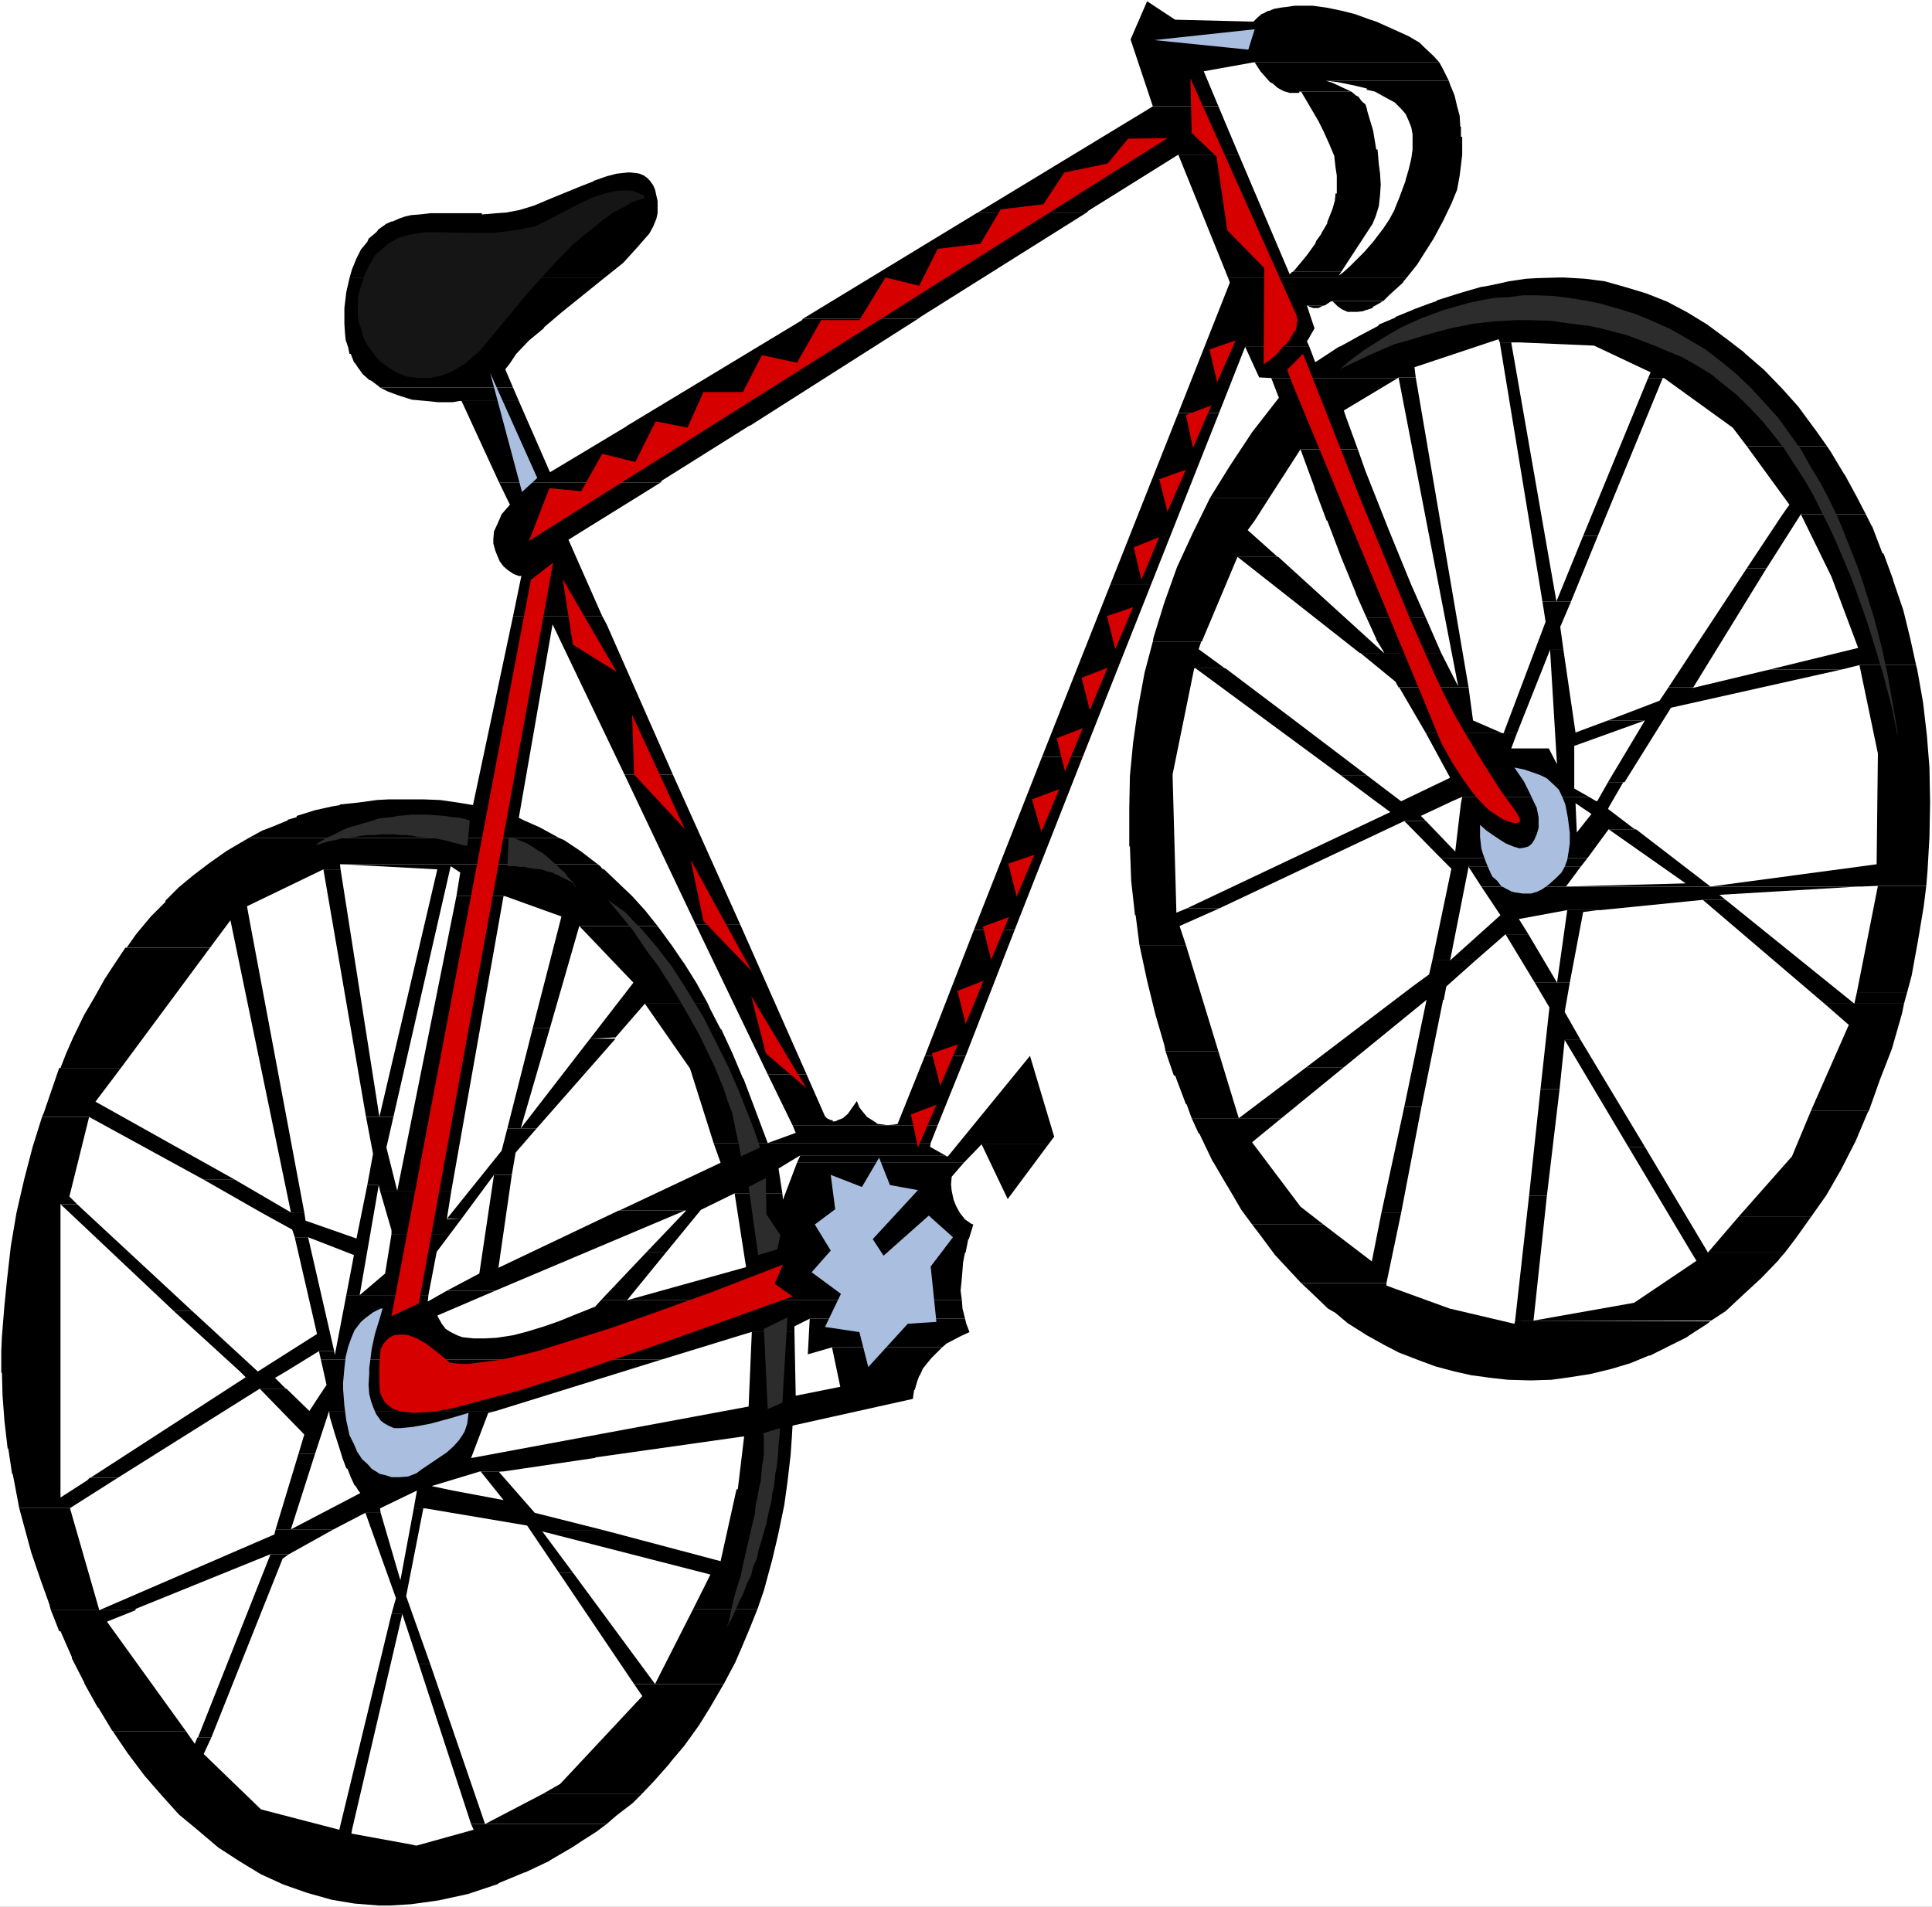 <?xml version="1.0" encoding="UTF-8" standalone="no"?>
<svg
   version="1.0"
   width="129.766mm"
   height="128.089mm"
   id="svg137"
   sodipodi:docname="Bicycle 31.wmf"
   xmlns:inkscape="http://www.inkscape.org/namespaces/inkscape"
   xmlns:sodipodi="http://sodipodi.sourceforge.net/DTD/sodipodi-0.dtd"
   xmlns="http://www.w3.org/2000/svg"
   xmlns:svg="http://www.w3.org/2000/svg">
  <rect width="100%" height="100%" fill="#808080" stroke="none"/>
  <sodipodi:namedview
     id="namedview137"
     pagecolor="#ffffff"
     bordercolor="#000000"
     borderopacity="0.25"
     inkscape:showpageshadow="2"
     inkscape:pageopacity="0.0"
     inkscape:pagecheckerboard="0"
     inkscape:deskcolor="#d1d1d1"
     inkscape:document-units="mm" />
  <defs
     id="defs1">
    <pattern
       id="WMFhbasepattern"
       patternUnits="userSpaceOnUse"
       width="6"
       height="6"
       x="0"
       y="0" />
  </defs>
  <path
     style="fill:#ffffff;fill-opacity:1;fill-rule:evenodd;stroke:none"
     d="M 0,484.116 H 490.455 V 0 H 0 Z"
     id="path1" />
  <path
     style="fill:#000000;fill-opacity:1;fill-rule:evenodd;stroke:none"
     d="m 291.203,0.323 -4.202,9.695 5.656,16.967 h 16.645 l -3.717,-8.887 12.605,-2.262 h 47.187 l -1.454,-1.616 -2.424,-2.262 -1.131,-1.131 -2.747,-1.616 -3.555,-1.616 -4.686,-2.101 -1.939,-0.646 -3.555,-1.293 -3.232,-0.808 -3.878,-0.808 -3.555,-0.485 h -1.454 -3.07 l -2.262,0.323 -1.293,0.162 -1.778,0.323 -1.131,0.485 h -0.323 l -1.131,0.646 -0.485,0.162 -0.97,0.808 -1.131,1.131 -19.877,-0.485 z"
     id="path2" />
  <path
     style="fill:#000000;fill-opacity:1;fill-rule:evenodd;stroke:none"
     d="m 292.657,26.985 -0.485,0.323 -43.955,26.662 h 27.634 l 0.485,-0.485 22.786,-14.22 h 15.352 l -5.171,-12.281 z"
     id="path3" />
  <path
     style="fill:#000000;fill-opacity:1;fill-rule:evenodd;stroke:none"
     d="m 336.774,20.522 2.747,0.323 4.04,0.808 3.394,0.808 v 0.323 l 2.101,0.485 2.909,1.616 2.101,1.131 1.616,1.616 1.131,1.293 0.808,1.777 0.646,1.616 0.323,1.777 v 1.454 2.424 l -0.323,2.262 -0.646,2.747 -0.808,2.747 v 0.162 l -1.616,4.363 -1.131,2.747 v 0.162 l -1.131,2.101 -0.162,0.323 -1.616,2.424 -2.586,3.393 -2.262,2.585 -0.162,0.162 h 15.514 l 2.262,-3.555 2.424,-4.524 2.101,-4.363 1.454,-3.555 0.646,-3.555 0.323,-2.585 0.323,-2.747 v -4.524 h -0.323 v -2.585 h -0.162 l -0.162,-2.747 -0.646,-2.424 -0.646,-2.747 -1.131,-2.747 -0.323,-0.97 z"
     id="path4" />
  <path
     style="fill:#000000;fill-opacity:1;fill-rule:evenodd;stroke:none"
     d="m 330.31,23.269 4.363,7.433 1.293,2.585 1.454,3.232 1.293,3.07 0.323,2.909 0.323,2.101 v 2.747 1.777 h -0.323 l -0.162,1.777 -0.646,2.262 -1.293,3.232 v 0.323 l -1.454,2.424 v 0.162 l -1.293,1.777 -0.323,0.808 -2.101,2.909 -3.07,3.717 -0.485,0.485 h 12.282 l 7.918,-12.119 0.808,-1.939 0.808,-2.585 0.323,-2.909 0.162,-2.585 -0.162,-2.747 -0.323,-2.424 -0.323,-3.717 h -0.323 l -0.808,-4.848 -1.454,-4.848 -0.162,-0.808 -0.323,-0.97 -0.97,-0.808 -0.808,-1.131 -0.646,-0.323 -1.131,-0.97 z"
     id="path5" />
  <path
     style="fill:#000000;fill-opacity:1;fill-rule:evenodd;stroke:none"
     d="m 328.048,68.998 -0.646,0.646 -12.928,-30.378 h -15.352 l 12.605,31.186 h 45.41 l 0.646,-0.808 1.939,-2.424 1.939,-3.07 h -15.514 l -3.07,3.07 -0.323,0.323 -1.778,1.616 -1.131,0.808 0.646,-0.97 z"
     id="path6" />
  <path
     style="fill:#000000;fill-opacity:1;fill-rule:evenodd;stroke:none"
     d="m 159.337,43.79 -1.454,0.162 -1.454,0.162 -2.424,0.646 -3.232,1.131 -0.162,0.162 -3.717,1.454 -7.11,2.909 -4.202,1.777 -3.717,1.131 -3.394,0.646 -2.424,0.162 -3.717,0.323 v -0.323 h -7.757 -5.333 l -2.747,0.323 -2.101,0.162 -1.454,0.323 -1.454,0.485 -1.454,0.646 -0.323,0.162 h -0.323 l -1.454,0.646 -0.162,0.162 -1.616,1.131 -0.646,0.808 -1.939,1.616 -0.323,0.808 -1.616,1.939 -1.131,2.262 -1.131,2.747 -0.646,2.262 h 64.64 l 4.848,-3.878 3.232,-3.555 2.262,-2.585 1.131,-1.293 0.97,-1.777 0.808,-1.939 0.323,-1.454 v -1.616 -1.454 l -0.323,-1.454 -0.323,-1.454 -0.485,-1.131 -0.808,-1.131 -0.808,-0.808 -0.485,-0.323 -0.162,-0.162 -1.131,-0.485 -0.808,-0.162 -1.616,-0.162 z"
     id="path7" />
  <path
     style="fill:#000000;fill-opacity:1;fill-rule:evenodd;stroke:none"
     d="m 248.217,53.97 -0.323,0.162 -44.117,26.823 h 29.25 l 0.646,-0.485 42.178,-26.5 z"
     id="path8" />
  <path
     style="fill:#000000;fill-opacity:1;fill-rule:evenodd;stroke:none"
     d="m 395.92,70.452 -5.656,0.162 -2.909,0.162 -4.363,0.646 -2.101,0.485 -3.07,0.646 -1.939,0.323 -5.01,1.454 -6.141,1.939 v 0.162 l -1.939,0.646 -3.878,1.454 -0.323,0.162 -4.363,1.777 v 0.162 l -4.202,1.777 -0.162,0.323 -5.171,2.747 -4.363,2.424 -0.485,0.162 -5.171,3.393 -0.808,0.485 -1.454,-3.878 h -16.322 l 3.555,7.756 3.07,0.162 h 32.158 l 0.162,-0.162 h 4.363 l -0.323,-2.585 21.331,-7.11 h 58.014 l -5.01,-3.717 -5.01,-3.07 -5.171,-2.747 -5.333,-2.101 -5.333,-1.616 -5.171,-1.454 -5.01,-0.646 -5.494,-0.323 z"
     id="path9" />
  <path
     style="fill:#000000;fill-opacity:1;fill-rule:evenodd;stroke:none"
     d="m 88.718,70.614 -0.808,3.555 -0.485,4.04 v 1.777 2.262 l 0.162,2.424 0.162,1.616 0.646,1.939 0.323,1.616 h 0.323 l 0.808,2.101 0.323,0.323 0.646,0.97 1.293,1.777 1.616,1.454 0.485,0.162 1.939,1.454 0.323,0.323 h 33.774 l -1.939,-4.524 v -0.162 l 1.131,-1.454 1.616,-2.424 3.232,-3.393 3.717,-3.07 0.162,-0.323 4.363,-3.717 10.827,-8.726 z"
     id="path10" />
  <path
     style="fill:#000000;fill-opacity:1;fill-rule:evenodd;stroke:none"
     d="m 331.764,77.562 h 4.525 l 1.454,-0.97 0.485,-0.162 h 12.928 l 1.454,-1.454 3.555,-3.232 0.162,-0.323 0.808,-0.97 h -45.41 l 0.485,1.293 -13.09,33.125 h 10.342 l 6.626,-16.805 h 16.322 l -0.646,-1.454 0.162,-0.162 1.778,-3.07 -1.939,-5.817 h 4.525 z"
     id="path11" />
  <path
     style="fill:#000000;fill-opacity:1;fill-rule:evenodd;stroke:none"
     d="m 203.777,80.955 -0.162,0.323 -44.44,26.823 h 31.189 l 42.662,-27.147 z"
     id="path12" />
  <path
     style="fill:#000000;fill-opacity:1;fill-rule:evenodd;stroke:none"
     d="m 380.406,86.126 0.323,0.808 h 5.01 l 18.746,0.808 h 0.162 l 14.382,6.787 -0.646,1.454 h 4.04 l 17.453,12.604 3.555,4.686 h 20.362 l -2.747,-3.878 -4.525,-6.14 -4.04,-4.524 -4.686,-4.848 -4.686,-4.04 -0.485,-0.485 -4.202,-3.232 z"
     id="path13" />
  <path
     style="fill:#000000;fill-opacity:1;fill-rule:evenodd;stroke:none"
     d="m 159.176,108.102 -0.162,0.162 -19.392,11.634 -7.918,-18.098 h -14.544 l 9.534,20.683 h 41.046 l 0.323,-0.485 22.139,-13.897 z"
     id="path14" />
  <path
     style="fill:#000000;fill-opacity:1;fill-rule:evenodd;stroke:none"
     d="m 322.715,95.983 1.939,5.009 -6.787,8.726 -5.656,8.564 -5.01,8.079 h 15.029 l 7.918,-12.281 h 14.544 l -3.07,-8.403 -0.485,-1.454 13.736,-8.241 z"
     id="path15" />
  <path
     style="fill:#000000;fill-opacity:1;fill-rule:evenodd;stroke:none"
     d="m 418.382,95.983 -16.483,40.074 h 3.717 l 16.483,-40.074 z"
     id="path16" />
  <path
     style="fill:#000000;fill-opacity:1;fill-rule:evenodd;stroke:none"
     d="m 443.43,113.273 10.827,14.866 -1.939,2.747 -8.888,13.412 h 5.01 l 8.726,-13.735 h 16.483 l -2.262,-4.363 -3.07,-5.656 -0.162,-0.162 -3.394,-5.656 -0.97,-1.454 z"
     id="path17" />
  <path
     style="fill:#000000;fill-opacity:1;fill-rule:evenodd;stroke:none"
     d="m 299.121,104.87 -17.291,43.629 h 10.342 l 17.291,-43.629 z"
     id="path18" />
  <path
     style="fill:#000000;fill-opacity:1;fill-rule:evenodd;stroke:none"
     d="m 380.729,86.934 10.827,65.766 h 7.272 l 6.787,-16.643 h -3.717 l -6.787,16.643 -11.474,-65.766 z"
     id="path19" />
  <path
     style="fill:#000000;fill-opacity:1;fill-rule:evenodd;stroke:none"
     d="m 126.694,122.483 2.747,5.656 -2.101,2.424 -0.97,2.262 -0.97,2.101 -0.162,1.939 v 1.131 l 0.485,1.777 0.646,1.616 0.485,1.131 0.97,1.293 1.131,0.97 1.454,0.97 1.293,0.485 h 0.646 l -2.101,10.18 h 22.624 l -8.565,-19.39 23.432,-14.543 z"
     id="path20" />
  <path
     style="fill:#000000;fill-opacity:1;fill-rule:evenodd;stroke:none"
     d="m 330.148,114.081 3.555,9.695 v 0.162 l 3.07,8.241 h 0.162 l 3.555,9.372 3.717,9.049 v 0.162 l 2.747,6.14 h 15.029 l -3.717,-8.403 -5.818,-14.22 -5.818,-14.704 -1.939,-5.494 z"
     id="path21" />
  <path
     style="fill:#000000;fill-opacity:1;fill-rule:evenodd;stroke:none"
     d="m 307.201,126.361 -4.363,8.887 -4.04,8.726 -3.232,9.049 -2.747,8.887 -0.162,0.97 h 12.443 l 9.05,-21.491 h 10.181 l -7.595,-6.787 1.778,-2.424 3.717,-5.817 z"
     id="path22" />
  <path
     style="fill:#000000;fill-opacity:1;fill-rule:evenodd;stroke:none"
     d="m 346.955,156.901 2.424,5.332 v 0.162 l 1.778,2.909 0.162,0.323 v 0.162 l -26.826,-24.4 h -10.342 l 31.027,24.4 h 20.685 l -3.878,-8.887 z"
     id="path23" />
  <path
     style="fill:#000000;fill-opacity:1;fill-rule:evenodd;stroke:none"
     d="m 457.166,130.563 7.757,15.836 6.787,18.098 -22.462,5.494 h 18.261 l 4.525,-1.131 h 14.382 l -1.454,-6.625 -1.778,-7.271 -2.586,-7.595 v -0.162 l -2.424,-6.625 -0.323,-0.162 -2.586,-6.787 -0.162,-0.162 -1.454,-2.909 z"
     id="path24" />
  <path
     style="fill:#000000;fill-opacity:1;fill-rule:evenodd;stroke:none"
     d="m 443.43,144.297 -19.877,30.217 h 6.302 l 18.584,-30.217 z"
     id="path25" />
  <path
     style="fill:#000000;fill-opacity:1;fill-rule:evenodd;stroke:none"
     d="m 355.035,95.821 15.19,78.693 v -0.162 l -4.363,-8.564 h -20.523 l 8.888,7.271 0.808,1.454 h 17.776 L 359.398,95.821 Z"
     id="path26" />
  <path
     style="fill:#000000;fill-opacity:1;fill-rule:evenodd;stroke:none"
     d="m 355.196,174.514 6.787,11.634 h 23.109 l 8.403,-21.168 h 3.394 l -0.808,-5.817 2.747,-6.463 h -7.272 l 0.808,5.171 -10.666,28.278 h -0.162 -0.162 l -7.434,-3.232 -1.131,-8.403 z"
     id="path27" />
  <path
     style="fill:#000000;fill-opacity:1;fill-rule:evenodd;stroke:none"
     d="m 281.83,148.499 -17.291,43.629 h 10.342 l 17.291,-43.629 z"
     id="path28" />
  <path
     style="fill:#000000;fill-opacity:1;fill-rule:evenodd;stroke:none"
     d="m 140.269,158.517 18.261,38.135 h 12.282 l -16.806,-38.135 z"
     id="path29" />
  <path
     style="fill:#000000;fill-opacity:1;fill-rule:evenodd;stroke:none"
     d="m 303.484,169.667 36.845,27.147 h 6.626 L 328.209,182.594 311.08,169.667 Z"
     id="path30" />
  <path
     style="fill:#000000;fill-opacity:1;fill-rule:evenodd;stroke:none"
     d="m 449.247,169.99 -19.554,4.686 0.162,-0.162 h -6.302 l -2.262,3.393 -13.09,5.009 h 9.373 l -9.373,15.674 h 4.202 l 11.797,-18.906 43.309,-9.695 z"
     id="path31" />
  <path
     style="fill:#000000;fill-opacity:1;fill-rule:evenodd;stroke:none"
     d="m 408.201,182.917 -8.242,3.07 -3.07,-21.006 h -3.394 l 1.778,29.409 v -0.323 l -2.101,-4.04 h -9.534 l 1.454,-3.878 h -23.109 l 6.141,11.311 -12.443,5.979 -8.726,-6.625 h -6.626 l 8.888,6.625 h 19.392 l 2.586,-1.131 h 32.158 l -3.717,-2.101 v -10.826 l 17.938,-6.463 z"
     id="path32" />
  <path
     style="fill:#000000;fill-opacity:1;fill-rule:evenodd;stroke:none"
     d="m 100.838,202.954 h -2.101 l -3.07,0.162 -4.686,0.646 -4.686,0.485 v 0.162 l -1.939,0.323 -4.363,0.97 -4.686,1.454 v 0.323 l -2.262,0.646 v 0.162 l -2.747,1.131 -0.323,0.162 -3.394,1.293 -3.555,1.939 h 79.022 l -5.01,-2.747 -4.04,-1.777 -1.293,-0.646 8.565,-49.123 h 13.736 l -1.131,-2.101 h -22.624 l -10.181,47.991 -3.878,-0.646 -4.525,-0.646 -4.363,-0.162 h -1.293 z"
     id="path33" />
  <path
     style="fill:#000000;fill-opacity:1;fill-rule:evenodd;stroke:none"
     d="m 371.195,202.307 -0.323,1.616 h 29.088 l 4.04,2.747 -3.717,4.686 -0.323,-7.433 h -29.088 l -1.454,12.281 -7.434,-7.756 h -5.494 l 9.211,9.372 h 37.33 l 5.333,-7.271 h 6.626 l -6.787,-5.171 0.323,-0.646 3.555,-6.14 h -3.878 l -2.747,4.848 -0.485,-0.162 -1.616,-0.97 z"
     id="path34" />
  <path
     style="fill:#000000;fill-opacity:1;fill-rule:evenodd;stroke:none"
     d="m 372.811,220.082 3.232,5.009 h 96.475 l 3.717,-0.162 h 12.766 l 0.323,-3.878 0.485,-8.564 0.162,-8.726 -0.162,-8.887 -0.646,-8.079 -0.97,-8.403 -1.454,-8.241 -0.323,-1.293 h -14.382 l 4.686,22.461 -0.323,28.116 -42.178,5.656 -18.907,-14.543 h -6.949 l 19.554,13.735 -30.381,0.808 3.717,-5.009 z"
     id="path35" />
  <path
     style="fill:#000000;fill-opacity:1;fill-rule:evenodd;stroke:none"
     d="m 349.217,203.438 3.717,2.747 -51.55,24.4 h 8.242 l 46.864,-22.137 h 5.494 l -1.293,-1.293 7.918,-3.717 z"
     id="path36" />
  <path
     style="fill:#000000;fill-opacity:1;fill-rule:evenodd;stroke:none"
     d="m 158.529,196.652 18.099,38.135 h 11.312 l -17.13,-38.135 z"
     id="path37" />
  <path
     style="fill:#000000;fill-opacity:1;fill-rule:evenodd;stroke:none"
     d="m 264.539,192.127 -17.291,43.952 h 10.342 l 17.291,-43.952 z"
     id="path38" />
  <path
     style="fill:#000000;fill-opacity:1;fill-rule:evenodd;stroke:none"
     d="m 292.657,162.88 -2.101,7.918 -1.616,8.726 -1.293,9.049 -0.808,8.403 -0.162,8.079 v 9.857 h 0.162 l 0.323,8.726 0.97,8.726 h 0.162 l 0.97,7.595 h 11.797 l -1.616,-4.848 10.181,-4.524 h -8.242 l -2.747,1.131 -0.97,-35.064 5.494,-26.985 h 7.757 l -6.626,-4.848 0.646,-1.939 z"
     id="path39" />
  <path
     style="fill:#000000;fill-opacity:1;fill-rule:evenodd;stroke:none"
     d="m 63.024,212.811 -5.494,3.232 -4.363,3.07 -4.04,3.07 -3.717,3.07 -3.394,3.393 v 0.323 l -3.394,3.393 -0.323,0.323 -3.232,3.878 -0.646,0.808 -2.262,3.232 h -0.323 21.493 l 5.171,-6.948 h 4.848 l -0.646,-3.555 19.392,-9.372 h 4.363 l -0.162,-1.293 h 65.448 l -4.202,-3.232 -4.363,-2.909 -1.131,-0.485 z"
     id="path40" />
  <path
     style="fill:#000000;fill-opacity:1;fill-rule:evenodd;stroke:none"
     d="m 365.7,217.82 2.747,2.747 -4.848,23.269 h 10.989 l 7.595,-6.625 h 5.818 l -2.424,-3.878 12.282,-2.262 h 8.403 l 25.856,-2.585 h 5.979 l -1.616,-1.293 35.229,-2.101 h -95.667 l 4.848,7.271 -12.766,11.473 4.686,-23.753 h 28.442 l 1.778,-2.262 z"
     id="path41" />
  <path
     style="fill:#000000;fill-opacity:1;fill-rule:evenodd;stroke:none"
     d="m 397.859,231.07 -2.586,18.421 -7.272,-12.281 h -5.818 l 7.434,12.281 h 8.888 l 3.394,-17.936 3.717,-0.485 z"
     id="path42" />
  <path
     style="fill:#000000;fill-opacity:1;fill-rule:evenodd;stroke:none"
     d="m 476.719,224.93 -5.333,26.985 h 12.766 l 1.131,-4.201 1.616,-8.887 1.454,-8.726 0.646,-5.171 z"
     id="path43" />
  <path
     style="fill:#000000;fill-opacity:1;fill-rule:evenodd;stroke:none"
     d="m 432.28,228.484 30.866,26.339 h 20.2 l 0.808,-2.909 h -12.766 l -0.646,2.909 -32.643,-26.339 z"
     id="path44" />
  <path
     style="fill:#000000;fill-opacity:1;fill-rule:evenodd;stroke:none"
     d="m 114.413,219.92 2.424,1.616 -0.97,5.979 h 12.282 l 14.382,5.171 -7.272,28.278 h 4.363 l 7.434,-25.854 h 19.877 l -3.232,-4.04 -3.232,-3.555 -3.555,-3.393 -3.555,-3.393 -0.485,-0.162 -0.485,-0.646 z"
     id="path45" />
  <path
     style="fill:#000000;fill-opacity:1;fill-rule:evenodd;stroke:none"
     d="m 147.056,235.11 13.736,14.381 -10.989,14.22 6.464,-0.323 7.434,-8.564 H 179.699 l -2.586,-4.686 -0.162,-0.323 -3.232,-5.171 -0.485,-0.646 -2.747,-4.04 -3.555,-4.848 z"
     id="path46" />
  <path
     style="fill:#000000;fill-opacity:1;fill-rule:evenodd;stroke:none"
     d="m 289.264,239.957 1.939,9.049 2.101,8.564 2.262,7.756 0.323,1.616 h 13.413 l -8.242,-26.985 z"
     id="path47" />
  <path
     style="fill:#000000;fill-opacity:1;fill-rule:evenodd;stroke:none"
     d="m 247.248,236.079 -12.443,31.994 h 10.342 l 12.443,-31.994 z"
     id="path48" />
  <path
     style="fill:#000000;fill-opacity:1;fill-rule:evenodd;stroke:none"
     d="m 363.6,243.835 -0.808,3.555 -4.202,3.07 -26.987,20.522 h 9.534 l 21.008,-17.128 h 4.363 l 0.646,-3.393 7.434,-6.625 z"
     id="path49" />
  <path
     style="fill:#000000;fill-opacity:1;fill-rule:evenodd;stroke:none"
     d="m 31.835,240.604 -3.232,4.848 -2.101,3.232 -2.424,4.363 -2.747,4.686 -2.747,5.656 -1.778,4.04 -1.454,3.717 H 30.704 L 53.328,240.604 Z"
     id="path50" />
  <path
     style="fill:#000000;fill-opacity:1;fill-rule:evenodd;stroke:none"
     d="m 176.629,234.786 18.261,37.973 h 9.858 l -16.806,-37.973 z"
     id="path51" />
  <path
     style="fill:#000000;fill-opacity:1;fill-rule:evenodd;stroke:none"
     d="m 389.617,249.491 3.717,6.302 -2.262,20.683 h 4.848 l 1.293,-12.442 h 4.04 l -4.04,-7.11 1.293,-7.433 z"
     id="path52" />
  <path
     style="fill:#000000;fill-opacity:1;fill-rule:evenodd;stroke:none"
     d="m 362.145,253.854 -5.656,27.147 h 4.363 l 5.494,-27.147 z"
     id="path53" />
  <path
     style="fill:#000000;fill-opacity:1;fill-rule:evenodd;stroke:none"
     d="m 463.145,254.823 6.302,5.494 h -0.162 l -9.534,21.653 h 14.706 l 2.747,-7.756 3.07,-7.918 2.586,-9.049 0.485,-2.424 z"
     id="path54" />
  <path
     style="fill:#000000;fill-opacity:1;fill-rule:evenodd;stroke:none"
     d="m 82.093,220.728 10.827,62.857 h 6.949 l 14.544,-63.665 h 37.976 l -0.646,-0.485 H 86.941 l 24.078,1.293 -14.706,62.857 -9.858,-62.857 z"
     id="path55" />
  <path
     style="fill:#000000;fill-opacity:1;fill-rule:evenodd;stroke:none"
     d="m 295.889,266.942 2.101,6.14 h 0.323 l 2.747,7.271 h 0.162 l 1.293,3.555 h 22.786 l 15.837,-12.927 h -9.534 l -17.13,12.927 -5.171,-16.967 z"
     id="path56" />
  <path
     style="fill:#000000;fill-opacity:1;fill-rule:evenodd;stroke:none"
     d="m 194.889,272.759 6.302,12.927 h 36.845 l 7.11,-17.613 h -10.342 l -6.949,17.29 -0.97,0.162 -1.778,0.162 -0.808,-0.162 -1.454,-0.162 -1.454,-0.97 -1.293,-0.808 -1.454,-1.777 -0.485,-0.646 -0.646,-1.616 -1.131,1.616 -1.131,1.616 -1.293,1.131 -1.293,0.485 -0.646,0.323 h -0.646 v -0.323 h -0.485 l -0.97,-0.485 -0.485,-0.485 -4.686,-10.665 z"
     id="path57" />
  <path
     style="fill:#000000;fill-opacity:1;fill-rule:evenodd;stroke:none"
     d="m 135.259,260.964 -6.464,25.531 h 7.434 l 20.038,-22.784 h -6.464 l -1.131,1.454 -16.483,21.33 7.434,-25.531 z"
     id="path58" />
  <path
     style="fill:#000000;fill-opacity:1;fill-rule:evenodd;stroke:none"
     d="m 163.701,254.823 11.474,16.482 5.979,18.906 h 55.106 l 1.778,-4.524 h -36.845 l 0.808,1.939 -7.11,2.585 -3.878,-10.342 -2.262,-5.979 -0.162,-0.162 -2.586,-6.14 -2.909,-6.302 h -0.162 l -2.747,-5.332 -0.485,-1.131 z"
     id="path59" />
  <path
     style="fill:#000000;fill-opacity:1;fill-rule:evenodd;stroke:none"
     d="m 397.212,264.034 16.16,27.147 h 4.202 L 401.252,264.034 Z"
     id="path60" />
  <path
     style="fill:#000000;fill-opacity:1;fill-rule:evenodd;stroke:none"
     d="m 261.469,268.073 -20.846,25.531 h -0.323 l -0.162,-0.162 h -37.006 l -0.808,1.777 h 42.339 l 4.525,-4.686 h 16.968 l 1.454,-1.939 z"
     id="path61" />
  <path
     style="fill:#000000;fill-opacity:1;fill-rule:evenodd;stroke:none"
     d="m 15.029,271.144 -1.778,5.171 -2.101,6.14 -0.485,1.131 h 11.958 l 28.926,15.836 h 7.918 l -35.229,-19.714 6.464,-8.564 z"
     id="path62" />
  <path
     style="fill:#000000;fill-opacity:1;fill-rule:evenodd;stroke:none"
     d="m 92.92,283.586 1.778,9.372 -1.454,7.918 h 2.909 l 0.323,1.454 h 18.099 l 13.251,-74.815 h -11.958 l -15.029,74.815 -2.747,-10.988 1.778,-7.756 z"
     id="path63" />
  <path
     style="fill:#000000;fill-opacity:1;fill-rule:evenodd;stroke:none"
     d="m 391.072,276.476 -2.909,27.147 h 4.525 l 3.232,-27.147 z"
     id="path64" />
  <path
     style="fill:#000000;fill-opacity:1;fill-rule:evenodd;stroke:none"
     d="m 51.55,299.421 14.706,8.403 H 77.245 L 63.347,233.655 h -4.848 l 15.352,74.169 -14.382,-8.403 z"
     id="path65" />
  <path
     style="fill:#000000;fill-opacity:1;fill-rule:evenodd;stroke:none"
     d="m 356.489,281 -5.818,26.985 h 5.01 l 5.171,-26.985 z"
     id="path66" />
  <path
     style="fill:#000000;fill-opacity:1;fill-rule:evenodd;stroke:none"
     d="m 459.751,281.97 -4.848,11.634 -13.574,15.351 h 18.422 l 3.878,-5.494 3.717,-6.463 3.717,-7.271 3.07,-7.271 0.323,-0.485 z"
     id="path67" />
  <path
     style="fill:#000000;fill-opacity:1;fill-rule:evenodd;stroke:none"
     d="m 302.515,283.909 1.778,3.878 h 0.162 l 3.394,7.11 0.162,0.162 3.394,5.817 0.323,0.485 3.394,5.817 2.747,3.717 h 18.099 l -5.818,-4.524 -12.282,-16.32 0.323,-0.323 7.11,-5.817 z"
     id="path68" />
  <path
     style="fill:#000000;fill-opacity:1;fill-rule:evenodd;stroke:none"
     d="m 96.475,302.33 2.909,10.018 v 0.97 h 14.867 l 2.909,-3.878 -3.717,0.162 v -0.162 h 3.717 l 8.242,-11.15 h 4.525 l 0.97,-5.656 5.333,-6.14 h -7.434 l -1.454,5.656 -13.898,17.29 1.131,-7.11 z"
     id="path69" />
  <path
     style="fill:#000000;fill-opacity:1;fill-rule:evenodd;stroke:none"
     d="m 157.237,307.339 h 16.968 l -10.019,10.503 h 5.01 l 8.726,-10.665 8.565,-4.201 h 12.12 l -0.97,-6.302 5.333,-3.232 h 37.168 l -4.04,-2.262 0.162,-0.97 H 181.153 l 1.778,5.009 -25.694,12.119 h 16.968 z"
     id="path70" />
  <path
     style="fill:#000000;fill-opacity:1;fill-rule:evenodd;stroke:none"
     d="m 441.329,308.955 -7.757,9.049 -15.998,-26.823 h -4.202 l 15.998,26.823 h 23.755 l 2.586,-3.393 4.04,-5.656 z"
     id="path71" />
  <path
     style="fill:#000000;fill-opacity:1;fill-rule:evenodd;stroke:none"
     d="m 350.672,307.985 -2.424,12.281 -12.282,-9.372 h -18.099 l 2.101,2.747 3.717,5.009 4.363,4.686 2.262,2.424 h 21.654 l 3.717,-17.775 z"
     id="path72" />
  <path
     style="fill:#000000;fill-opacity:1;fill-rule:evenodd;stroke:none"
     d="m 125.401,298.29 -3.717,25.046 -8.242,4.363 h 12.282 L 173.881,307.339 h -16.806 l -30.542,14.543 3.394,-23.592 z"
     id="path73" />
  <path
     style="fill:#000000;fill-opacity:1;fill-rule:evenodd;stroke:none"
     d="m 93.243,300.876 -2.747,13.573 -12.928,-4.524 -0.323,-2.101 H 66.256 l 7.918,4.363 0.646,1.939 h 3.394 l 11.635,4.524 -1.939,10.18 h 20.846 l 2.101,-10.988 3.394,-4.524 H 99.384 l -1.616,10.018 -6.464,5.494 4.848,-27.955 z"
     id="path74" />
  <path
     style="fill:#000000;fill-opacity:1;fill-rule:evenodd;stroke:none"
     d="m 186.486,302.976 2.909,18.744 -30.219,8.403 10.019,-12.281 h -5.01 l -11.635,12.281 h 91.627 l -0.323,-2.424 0.323,-3.232 0.323,-4.04 0.485,-2.424 h 0.162 l 0.646,-3.393 h 0.162 l 1.131,-3.717 -0.485,-0.162 -1.616,-1.131 -1.293,-1.616 -0.97,-1.777 -0.646,-1.616 -0.485,-2.262 -0.162,-1.616 0.162,-1.939 3.07,-3.555 h -42.339 l -3.555,9.372 -0.162,-1.616 z"
     id="path75" />
  <path
     style="fill:#000000;fill-opacity:1;fill-rule:evenodd;stroke:none"
     d="M 15.352,305.723 44.117,332.87 h 4.686 L 19.554,305.723 Z"
     id="path76" />
  <path
     style="fill:#000000;fill-opacity:1;fill-rule:evenodd;stroke:none"
     d="m 429.371,318.004 1.293,2.101 -15.837,10.665 -25.533,4.524 3.394,-31.671 h -4.525 l -3.555,31.833 49.773,-0.162 3.717,-2.424 4.848,-4.524 4.202,-3.878 4.363,-4.524 0.323,-0.485 1.293,-1.454 z"
     id="path77" />
  <path
     style="fill:#000000;fill-opacity:1;fill-rule:evenodd;stroke:none"
     d="m 152.55,330.123 -1.454,1.616 -5.656,2.262 -3.555,1.454 -3.717,1.293 -4.202,1.293 -3.717,0.97 -4.202,0.646 -3.07,0.162 h -2.747 l -1.454,-0.162 -1.454,-0.162 -1.293,-0.485 -1.616,-0.808 -1.293,-0.808 -0.97,-1.293 -0.808,-1.454 -0.323,-0.646 14.706,-6.302 h -12.282 l -4.848,2.747 0.162,-1.616 H 87.91 l -2.909,15.189 -0.162,-0.97 h -3.878 l 0.485,2.101 h 86.618 l 22.624,-6.948 h 10.989 V 336.748 l 3.878,-1.939 h 39.43 l -0.646,-2.585 -0.162,-2.101 z"
     id="path78" />
  <path
     style="fill:#000000;fill-opacity:1;fill-rule:evenodd;stroke:none"
     d="m 74.821,314.126 5.656,24.561 -15.029,9.534 -16.645,-15.351 H 44.117 l 16.806,15.351 h 11.635 l 8.403,-5.171 h 3.878 l -6.626,-28.924 z"
     id="path79" />
  <path
     style="fill:#000000;fill-opacity:1;fill-rule:evenodd;stroke:none"
     d="m 65.933,352.584 11.312,11.634 -1.454,4.848 h 4.202 l 3.555,-10.826 h 42.339 l 42.178,-13.089 H 81.446 l 1.454,6.463 -1.616,2.424 -2.747,4.201 -5.818,-5.656 z"
     id="path80" />
  <path
     style="fill:#000000;fill-opacity:1;fill-rule:evenodd;stroke:none"
     d="m 211.211,342.08 2.101,10.018 -11.312,2.262 -0.323,-16.159 h -10.827 l -0.808,18.906 -70.458,13.089 4.363,-11.473 1.939,-0.485 H 83.547 l 0.162,1.454 1.293,4.363 1.293,4.04 0.646,2.101 h 64.155 v -0.162 l 37.653,-5.332 h 12.282 l 0.162,-2.747 30.542,-6.787 0.323,-2.262 h 0.162 l 0.646,-2.262 0.485,-1.293 0.162,-0.162 0.808,-1.777 2.101,-2.585 2.262,-2.262 0.485,-0.485 z"
     id="path81" />
  <path
     style="fill:#000000;fill-opacity:1;fill-rule:evenodd;stroke:none"
     d="m 60.923,348.221 1.454,1.454 -39.43,25.531 h 6.949 l 36.037,-22.622 h 6.626 l -2.747,-2.747 2.747,-1.616 z"
     id="path82" />
  <path
     style="fill:#000000;fill-opacity:1;fill-rule:evenodd;stroke:none"
     d="m 10.666,283.586 -2.424,7.756 -2.101,8.079 -1.939,8.403 -1.454,8.564 -0.97,8.564 -0.646,6.463 -0.646,7.918 -0.162,3.717 v 5.494 h 0.162 l 0.162,5.817 0.485,6.463 0.808,6.948 h 0.162 l 0.97,6.463 h 0.162 l 1.293,6.787 0.323,1.777 H 17.938 l 11.958,-7.595 h -7.11 l -0.646,0.646 -6.787,4.363 v -74.492 h 4.202 l -1.939,-1.939 5.01,-20.198 z"
     id="path83" />
  <path
     style="fill:#000000;fill-opacity:1;fill-rule:evenodd;stroke:none"
     d="m 75.79,369.065 -5.818,19.229 h 14.706 l 8.08,-4.201 h 3.878 l -0.162,-1.131 9.373,-4.524 h 9.05 l -5.333,-1.131 12.282,-3.717 h 5.979 l 22.947,-3.393 H 86.941 l 0.97,2.585 0.323,0.162 0.808,2.101 0.97,2.101 h 0.162 l 0.808,1.293 0.485,0.646 -17.614,9.21 6.141,-19.229 z"
     id="path84" />
  <path
     style="fill:#000000;fill-opacity:1;fill-rule:evenodd;stroke:none"
     d="m 105.848,378.438 -0.808,4.524 h 2.909 l 25.856,4.363 8.08,11.957 h 3.555 l -7.918,-10.665 h 16.16 l -17.938,-4.524 -9.05,-10.342 0.646,-0.162 h -5.333 l 5.818,7.271 -12.928,-2.424 z"
     id="path85" />
  <path
     style="fill:#000000;fill-opacity:1;fill-rule:evenodd;stroke:none"
     d="m 137.521,388.618 v 0.162 l 42.824,10.988 -4.363,8.726 h 16.322 l 1.616,-4.686 2.101,-7.756 1.454,-6.14 1.616,-7.756 0.808,-5.817 0.808,-6.948 0.323,-4.686 h -12.12 l -1.616,13.412 h -0.323 l -4.04,18.259 -29.25,-7.756 z"
     id="path86" />
  <path
     style="fill:#000000;fill-opacity:1;fill-rule:evenodd;stroke:none"
     d="m 4.848,382.8 1.454,5.332 1.616,5.979 2.424,7.11 2.262,6.302 v 0.162 l 0.323,1.131 h 21.493 v -0.323 l 34.259,-13.897 h 4.686 l 11.312,-6.302 H 69.973 l -0.323,1.293 -44.44,19.229 -7.434,-25.854 0.162,-0.162 z"
     id="path87" />
  <path
     style="fill:#000000;fill-opacity:1;fill-rule:evenodd;stroke:none"
     d="m 92.758,384.093 7.757,21.653 -1.131,4.04 h 2.747 l 4.202,12.765 h 2.909 l -6.141,-17.29 4.363,-22.299 h -2.424 l -3.394,18.259 -5.01,-17.128 z"
     id="path88" />
  <path
     style="fill:#000000;fill-opacity:1;fill-rule:evenodd;stroke:none"
     d="m 141.885,399.282 19.069,28.278 h 22.786 l 2.909,-5.494 1.616,-3.717 2.101,-5.009 1.939,-4.848 H 175.982 l -9.696,19.067 -20.846,-28.278 z"
     id="path89" />
  <path
     style="fill:#000000;fill-opacity:1;fill-rule:evenodd;stroke:none"
     d="m 12.928,408.816 2.101,5.332 h 0.323 l 2.909,6.625 v 0.323 l 3.07,5.979 0.162,0.485 3.232,5.817 0.323,0.323 3.394,5.656 0.162,0.162 h 18.584 l -20.038,-27.793 7.272,-2.909 z"
     id="path90" />
  <path
     style="fill:#000000;fill-opacity:1;fill-rule:evenodd;stroke:none"
     d="m 68.68,394.596 -18.422,46.537 h 3.394 l 18.099,-45.406 1.616,-1.131 z"
     id="path91" />
  <path
     style="fill:#000000;fill-opacity:1;fill-rule:evenodd;stroke:none"
     d="m 160.953,427.56 2.101,3.07 -20.846,22.299 -4.525,2.585 h 25.21 l 3.07,-3.232 3.878,-4.363 0.323,-0.485 3.555,-4.201 3.717,-5.171 2.909,-4.686 2.909,-5.009 0.485,-0.808 z"
     id="path92" />
  <path
     style="fill:#000000;fill-opacity:1;fill-rule:evenodd;stroke:none"
     d="m 106.333,422.551 13.251,40.558 h 34.421 l 2.424,-2.101 4.202,-3.232 2.262,-2.262 h -25.21 l -14.544,7.595 -13.898,-40.558 z"
     id="path93" />
  <path
     style="fill:#000000;fill-opacity:1;fill-rule:evenodd;stroke:none"
     d="m 50.096,441.133 -0.646,1.616 -2.262,-3.232 H 28.603 l 3.717,5.494 4.363,5.817 4.363,5.009 4.363,4.848 4.686,3.878 h 39.269 l 12.766,-54.778 h -2.747 l -13.251,54.778 -19.877,-5.171 -14.544,-14.058 1.939,-4.201 z"
     id="path94" />
  <path
     style="fill:#000000;fill-opacity:1;fill-rule:evenodd;stroke:none"
     d="m 318.513,15.836 1.454,2.262 2.424,2.747 0.646,0.323 1.293,1.131 1.454,0.808 1.616,0.485 h 0.323 1.293 0.808 v -0.323 h 0.323 12.928 l -2.101,-0.97 -2.747,-1.293 -1.616,-0.485 h 31.189 -31.512 31.512 l -1.293,-2.585 -0.323,-0.646 -0.808,-1.454 z"
     id="path95" />
  <path
     style="fill:#000000;fill-opacity:1;fill-rule:evenodd;stroke:none"
     d="m 338.228,76.431 1.293,1.293 1.131,0.808 1.454,0.646 h 0.97 1.454 l 1.454,-0.162 0.808,-0.323 h 0.162 l 1.454,-0.485 0.162,-0.323 1.778,-0.97 0.646,-0.485 z"
     id="path96" />
  <path
     style="fill:#000000;fill-opacity:1;fill-rule:evenodd;stroke:none"
     d="m 96.475,98.407 1.939,0.97 2.586,0.97 3.555,1.131 3.555,0.323 3.232,0.323 h 3.555 l 1.778,-0.323 h 0.162 14.867 l -1.454,-3.393 z"
     id="path97" />
  <path
     style="fill:#000000;fill-opacity:1;fill-rule:evenodd;stroke:none"
     d="m 331.926,77.562 0.485,0.323 0.97,0.323 h 1.293 l 0.97,-0.485 0.485,-0.162 z"
     id="path98" />
  <path
     style="fill:#000000;fill-opacity:1;fill-rule:evenodd;stroke:none"
     d="m 205.555,334.809 -0.485,9.049 6.141,-1.777 h 27.957 l 1.131,-0.97 3.394,-1.777 2.424,-1.131 -0.808,-2.101 -0.323,-1.293 z"
     id="path99" />
  <path
     style="fill:#000000;fill-opacity:1;fill-rule:evenodd;stroke:none"
     d="m 249.187,290.534 6.626,13.897 10.342,-13.897 z"
     id="path100" />
  <path
     style="fill:#000000;fill-opacity:1;fill-rule:evenodd;stroke:none"
     d="m 384.608,335.455 -0.162,0.646 -16.483,-3.878 -15.998,-5.817 v -0.485 -0.162 h -21.654 l 2.747,2.585 4.04,3.878 1.939,1.131 3.07,2.585 4.848,3.07 4.363,2.424 3.717,1.939 5.01,1.939 4.363,1.616 4.848,1.293 4.363,0.97 4.848,0.646 4.363,0.485 5.818,0.162 5.171,-0.162 4.686,-0.646 5.171,-0.808 5.333,-1.293 4.848,-1.454 4.686,-1.939 h 0.323 l 4.848,-2.424 4.525,-2.262 0.646,-0.485 4.525,-2.909 0.808,-0.646 z"
     id="path101" />
  <path
     style="fill:#000000;fill-opacity:1;fill-rule:evenodd;stroke:none"
     d="m 50.096,464.564 5.333,4.524 5.494,3.555 5.333,3.232 5.656,2.585 5.979,2.101 6.302,1.777 5.818,0.97 6.141,0.485 h 2.909 l 5.333,-0.323 6.949,-0.97 7.434,-1.616 7.757,-2.585 v -0.162 l 6.626,-2.747 h 0.162 l 6.141,-2.909 0.162,-0.162 5.818,-3.393 2.424,-1.616 3.555,-2.262 2.586,-1.939 h -34.421 l 0.646,1.454 -14.544,4.04 -1.454,-0.323 -15.029,-2.747 0.162,-0.97 z"
     id="path102" />
  <path
     style="fill:#aabedf;fill-opacity:1;fill-rule:evenodd;stroke:none"
     d="m 318.513,7.433 -1.616,5.171 -23.917,-2.424 z"
     id="path103" />
  <path
     style="fill:#d70000;fill-opacity:1;fill-rule:evenodd;stroke:none"
     d="m 134.289,137.349 162.085,-102.285 -10.019,0.162 -5.171,6.302 -10.989,2.262 -5.333,8.079 -10.827,1.293 -5.171,8.726 -10.827,1.293 -4.686,9.372 -8.565,-2.101 -6.626,10.826 h -9.696 l -6.141,10.826 -8.888,-1.939 -4.848,9.372 H 178.568 l -4.04,9.049 -8.08,-1.616 -5.171,10.342 -8.403,-2.101 -5.333,9.534 -8.08,-0.808 z"
     id="path104" />
  <path
     style="fill:#aabedf;fill-opacity:1;fill-rule:evenodd;stroke:none"
     d="m 132.512,124.907 3.878,-3.555 -11.958,-26.662 z"
     id="path105" />
  <path
     style="fill:#d70000;fill-opacity:1;fill-rule:evenodd;stroke:none"
     d="m 320.776,92.59 0.323,-0.323 1.293,-0.808 0.646,-0.646 0.808,-0.646 0.808,-0.808 0.808,-1.131 0.97,-0.808 0.808,-0.97 0.323,-0.323 0.162,-0.646 0.485,-0.485 0.162,-0.646 0.485,-0.323 0.162,-0.646 0.162,-0.485 v -0.646 -0.323 l 0.323,-0.646 -0.323,-0.646 v -0.485 l -26.987,-60.272 0.323,13.897 6.302,5.979 2.747,18.744 9.373,9.534 z"
     id="path106" />
  <path
     style="fill:#151515;fill-opacity:1;fill-rule:evenodd;stroke:none"
     d="m 119.584,90.974 2.101,-1.777 12.605,-15.189 6.302,-6.948 4.848,-5.009 3.555,-2.909 3.394,-2.747 3.232,-2.424 3.394,-1.777 1.616,-0.97 3.07,-0.97 -0.323,-0.646 -1.454,-0.646 -1.293,-0.485 -1.778,-0.162 -2.424,0.162 -2.909,0.646 -3.394,1.131 -4.04,1.939 -6.464,3.393 -1.616,0.808 -1.939,0.97 -3.555,0.808 -1.939,0.323 -5.333,0.646 h -5.171 l -8.565,-0.162 h -3.394 l -1.454,0.162 -2.909,0.485 -2.747,0.808 -2.424,1.454 -2.262,1.939 -1.131,0.97 -1.616,2.909 -0.808,1.616 -0.646,1.939 -0.646,1.939 -0.485,1.616 -0.162,3.393 v 1.616 l 0.162,1.616 0.485,1.454 0.485,1.454 0.323,1.454 0.646,1.293 0.808,1.131 1.778,2.424 0.808,0.97 2.262,1.616 2.262,1.454 2.747,0.97 1.454,0.162 1.293,0.162 h 1.454 1.454 l 1.454,-0.323 1.454,-0.323 1.616,-0.646 1.454,-0.646 2.909,-1.777 z"
     id="path107" />
  <path
     style="fill:#d70000;fill-opacity:1;fill-rule:evenodd;stroke:none"
     d="m 134.774,147.206 5.656,-4.363 -34.098,188.088 -6.949,3.232 z"
     id="path108" />
  <path
     style="fill:#aabedf;fill-opacity:1;fill-rule:evenodd;stroke:none"
     d="m 97.121,332.224 h -0.485 l -1.939,0.97 -1.939,1.454 -1.131,0.97 -1.616,2.101 -0.808,1.939 -0.808,2.262 -0.646,2.585 -0.162,1.454 -0.162,1.454 -0.323,3.555 v 1.777 l 0.323,4.201 0.485,3.717 0.808,3.717 1.131,2.262 0.808,1.939 1.293,1.939 1.293,1.131 1.131,1.293 2.101,1.293 1.454,0.323 1.454,0.485 h 1.454 0.646 l 2.101,-0.162 2.101,-0.808 1.293,-0.97 6.464,-4.363 1.616,-1.454 1.454,-1.616 0.97,-1.454 0.485,-0.808 0.646,-1.939 0.162,-1.293 0.162,-1.454 -4.363,1.293 -5.333,1.454 -4.363,0.808 -3.394,0.323 h -0.97 -0.485 l -1.454,-0.646 -1.131,-0.646 -0.808,-0.646 -1.131,-1.616 -0.646,-1.454 -0.646,-1.777 -0.485,-1.939 -0.162,-2.262 0.162,-2.747 v -1.454 l 0.646,-5.009 0.808,-3.717 1.293,-4.201 z"
     id="path109" />
  <path
     style="fill:#d70000;fill-opacity:1;fill-rule:evenodd;stroke:none"
     d="m 201.192,329.153 -4.525,-3.232 2.101,-4.848 -18.422,7.11 -13.898,5.009 -11.474,4.04 -7.757,2.424 -10.827,3.393 -6.626,1.616 -3.07,0.646 -2.747,0.323 -5.01,0.646 h -1.778 l -1.778,-0.162 -1.131,-0.162 -0.808,-0.646 -2.747,-2.262 -2.586,-1.939 -2.262,-1.293 -2.101,-0.808 -1.293,-0.162 h -1.131 l -1.293,0.162 -1.293,0.646 -0.808,0.808 -0.646,0.808 -0.646,1.293 -0.162,1.454 -0.162,2.424 v 4.848 l 0.162,2.262 0.646,1.454 0.646,1.131 0.97,0.808 1.131,0.808 1.454,0.485 0.808,0.162 2.909,0.323 2.424,-0.162 2.909,-0.162 5.01,-0.97 5.979,-1.616 9.858,-2.585 14.706,-4.686 19.069,-6.463 20.038,-7.11 z"
     id="path110" />
  <path
     style="fill:#2c2c2c;fill-opacity:1;fill-rule:evenodd;stroke:none"
     d="m 188.102,293.604 4.848,-2.262 -1.454,-4.363 -3.555,-9.049 -2.909,-6.787 -3.878,-7.756 -2.586,-5.171 -4.848,-7.918 -3.232,-5.009 -3.878,-5.009 -3.717,-4.363 -2.101,-2.101 -1.939,-2.101 -2.262,-1.616 -2.262,-1.616 6.141,7.433 3.717,5.494 2.909,3.878 4.525,7.11 2.909,5.009 2.909,5.171 2.747,5.656 1.293,2.747 2.262,5.494 0.97,3.07 1.131,2.909 1.131,5.494 0.646,2.909 z"
     id="path111" />
  <path
     style="fill:#2c2c2c;fill-opacity:1;fill-rule:evenodd;stroke:none"
     d="m 190.041,301.36 4.363,-2.262 0.162,9.21 3.555,5.332 -0.808,3.555 -4.848,1.454 z"
     id="path112" />
  <path
     style="fill:#2c2c2c;fill-opacity:1;fill-rule:evenodd;stroke:none"
     d="m 193.92,337.394 5.979,-2.909 -1.293,21.653 -3.717,1.616 z"
     id="path113" />
  <path
     style="fill:#2c2c2c;fill-opacity:1;fill-rule:evenodd;stroke:none"
     d="m 193.758,363.895 4.202,-1.293 v 1.293 l -0.323,3.232 -0.162,2.585 -0.323,2.909 -0.323,1.454 -0.162,1.616 -0.162,1.616 -0.485,1.939 -0.162,1.777 -0.485,1.939 -0.485,2.101 -0.323,1.777 -0.646,2.101 -0.646,2.424 -0.646,1.939 -0.485,2.424 -0.97,2.101 -0.485,2.101 -1.131,2.262 -0.808,2.262 -1.131,2.262 -0.97,2.262 -0.97,2.101 -1.293,2.262 0.646,-1.616 0.97,-4.686 0.808,-3.07 1.131,-3.555 0.808,-3.717 0.97,-4.201 0.97,-4.201 0.97,-4.04 0.162,-2.101 0.485,-2.101 0.323,-1.939 0.485,-2.101 0.162,-1.777 0.162,-1.939 0.323,-1.616 0.162,-1.616 v -1.454 -1.454 -1.293 z"
     id="path114" />
  <path
     style="fill:#2c2c2c;fill-opacity:1;fill-rule:evenodd;stroke:none"
     d="m 129.118,212.649 -0.323,7.271 h 0.646 1.454 l 0.97,0.162 h 1.293 l 1.131,0.323 1.454,0.162 1.616,0.162 1.454,0.485 0.646,0.162 0.808,0.162 0.485,0.323 0.808,0.323 0.646,0.323 0.646,0.323 0.646,0.323 0.646,0.323 0.646,0.323 0.646,0.485 0.485,0.646 0.323,0.323 -0.162,-0.323 -1.131,-1.454 -0.808,-0.808 -0.808,-1.131 -1.131,-0.97 -1.131,-1.131 -1.293,-1.131 -1.293,-1.131 -0.808,-0.646 -0.646,-0.323 -0.808,-0.485 -0.646,-0.485 -0.808,-0.485 -0.808,-0.485 -0.646,-0.323 -0.808,-0.323 -0.808,-0.323 -0.808,-0.323 -0.97,-0.162 z"
     id="path115" />
  <path
     style="fill:#2c2c2c;fill-opacity:1;fill-rule:evenodd;stroke:none"
     d="m 119.261,208.286 -0.646,6.463 -0.97,-0.162 -2.586,-0.646 -1.616,-0.485 -2.424,-0.485 -2.262,-0.323 -2.747,-0.162 -1.454,-0.323 -1.454,-0.162 h -1.454 l -1.616,-0.162 h -1.454 -1.778 l -1.616,0.162 h -1.616 l -1.616,0.162 -1.778,0.323 -1.616,0.162 -1.616,0.162 -1.778,0.485 -1.778,0.323 -1.616,0.485 -1.778,0.646 0.323,-0.162 0.323,-0.485 0.808,-0.485 1.293,-0.808 1.454,-0.646 1.939,-0.97 0.97,-0.485 1.131,-0.485 0.97,-0.323 1.293,-0.323 1.454,-0.485 1.293,-0.323 1.454,-0.485 1.454,-0.485 1.616,-0.162 1.616,-0.162 1.616,-0.323 1.939,-0.162 1.616,-0.162 h 1.939 2.101 l 2.101,0.162 2.101,0.162 2.101,0.323 1.939,0.162 z"
     id="path116" />
  <path
     style="fill:#aabedf;fill-opacity:1;fill-rule:evenodd;stroke:none"
     d="m 209.433,336.91 8.726,1.293 2.262,8.887 10.019,-10.988 7.272,-0.485 -1.454,-14.058 5.656,-7.433 -6.141,-5.494 -11.474,10.18 -2.747,-4.201 11.474,-12.442 -7.11,-1.293 -2.747,-6.948 -4.363,7.433 -7.918,-3.07 1.131,8.726 -5.171,3.878 4.04,6.625 -4.848,5.494 7.434,5.494 z"
     id="path117" />
  <path
     style="fill:#d70000;fill-opacity:1;fill-rule:evenodd;stroke:none"
     d="m 326.755,93.882 4.04,-4.04 14.544,36.842 7.918,19.067 5.01,12.119 5.656,12.765 2.586,5.494 2.747,5.332 2.586,4.524 4.686,7.756 4.525,7.11 3.878,5.332 0.808,1.454 0.162,0.485 -0.162,0.646 -0.485,0.162 h -0.808 l -0.97,-0.162 -1.778,-0.646 -1.778,-1.131 -1.939,-1.293 -2.424,-2.424 -1.778,-2.101 -2.424,-3.393 -2.909,-4.524 -2.586,-4.686 -5.333,-12.927 -32.32,-77.885 z"
     id="path118" />
  <path
     style="fill:#aabedf;fill-opacity:1;fill-rule:evenodd;stroke:none"
     d="m 375.72,209.417 1.616,1.454 3.07,2.101 1.778,1.131 1.939,0.808 1.616,0.485 1.131,-0.162 1.131,-0.323 0.808,-0.646 0.646,-0.97 0.646,-1.454 0.485,-1.616 v -1.293 -1.454 l -0.485,-2.424 -0.646,-1.293 -1.293,-2.747 -1.293,-2.585 -2.424,-3.555 2.424,0.485 1.939,0.646 2.262,0.808 1.616,0.808 2.101,1.939 0.97,0.97 0.97,2.101 0.646,1.616 0.646,3.393 0.485,3.878 v 2.585 l -0.323,2.262 -0.323,1.939 -0.646,1.777 -0.808,1.454 -1.293,1.293 -1.778,1.616 -1.778,1.293 -1.293,0.646 -1.616,0.485 h -1.454 -0.646 l -2.101,-0.323 -0.646,-0.162 -1.293,-0.646 -1.454,-0.808 -0.97,-1.293 -1.293,-1.131 -0.808,-1.777 -0.808,-1.939 -0.808,-2.262 -0.323,-1.131 -0.323,-2.909 v -1.616 z"
     id="path119" />
  <path
     style="fill:#2c2c2c;fill-opacity:1;fill-rule:evenodd;stroke:none"
     d="m 340.168,93.721 2.424,-2.101 3.717,-2.747 1.778,-1.131 3.555,-2.262 4.202,-2.424 5.01,-2.262 5.656,-2.101 6.302,-1.777 3.07,-0.646 3.555,-0.646 3.555,-0.162 3.555,-0.485 h 3.717 l 3.878,0.162 4.04,0.485 4.04,0.646 4.04,0.808 4.525,1.293 4.202,1.293 4.363,1.777 4.686,2.101 4.525,2.585 4.363,2.585 4.202,3.232 3.717,3.07 3.717,3.555 3.394,3.717 3.394,3.717 2.909,4.04 2.909,4.04 2.424,4.363 2.586,4.201 2.262,4.363 2.101,4.363 1.778,4.363 3.394,8.564 1.454,4.363 2.586,8.241 1.939,7.433 1.454,6.787 1.454,8.241 1.131,6.625 v 0.808 l -1.454,-7.11 -2.101,-8.079 -1.939,-6.463 -2.262,-7.271 -2.747,-7.756 -1.454,-3.878 -3.555,-8.403 -1.778,-3.878 -2.101,-4.201 -2.101,-4.201 -2.262,-3.878 -2.424,-3.717 -2.586,-4.04 -2.747,-3.555 -2.909,-3.555 -3.07,-3.232 -3.232,-3.232 -3.232,-2.585 -3.394,-2.747 -3.717,-2.262 -3.717,-2.101 -3.555,-1.454 -3.394,-1.454 -3.394,-1.293 -3.394,-1.293 -6.787,-1.777 -3.07,-0.646 -6.464,-0.808 -3.07,-0.485 -6.141,-0.162 h -2.747 l -5.818,0.323 -5.494,0.646 -5.494,1.131 -4.848,1.293 -4.848,1.454 -4.525,1.293 -6.302,2.747 -5.818,2.747 z"
     id="path120" />
  <path
     style="fill:#d70000;fill-opacity:1;fill-rule:evenodd;stroke:none"
     d="m 142.854,147.044 2.586,16.643 11.15,6.948 z"
     id="path121" />
  <path
     style="fill:#d70000;fill-opacity:1;fill-rule:evenodd;stroke:none"
     d="m 160.469,181.463 0.485,15.189 12.928,13.897 z"
     id="path122" />
  <path
     style="fill:#d70000;fill-opacity:1;fill-rule:evenodd;stroke:none"
     d="m 175.336,218.304 3.232,15.512 12.282,12.765 z"
     id="path123" />
  <path
     style="fill:#d70000;fill-opacity:1;fill-rule:evenodd;stroke:none"
     d="m 190.688,252.884 3.717,14.543 10.342,8.887 z"
     id="path124" />
  <path
     style="fill:#d70000;fill-opacity:1;fill-rule:evenodd;stroke:none"
     d="m 231.249,282.939 1.778,8.403 4.686,-10.826 z"
     id="path125" />
  <path
     style="fill:#d70000;fill-opacity:1;fill-rule:evenodd;stroke:none"
     d="m 236.582,267.427 2.101,8.241 4.525,-10.503 z"
     id="path126" />
  <path
     style="fill:#d70000;fill-opacity:1;fill-rule:evenodd;stroke:none"
     d="m 243.046,251.591 2.101,8.403 4.525,-10.988 z"
     id="path127" />
  <path
     style="fill:#d70000;fill-opacity:1;fill-rule:evenodd;stroke:none"
     d="m 249.51,235.271 2.101,8.403 4.525,-10.826 z"
     id="path128" />
  <path
     style="fill:#d70000;fill-opacity:1;fill-rule:evenodd;stroke:none"
     d="m 255.974,219.274 2.101,8.403 4.525,-10.665 z"
     id="path129" />
  <path
     style="fill:#d70000;fill-opacity:1;fill-rule:evenodd;stroke:none"
     d="m 261.953,202.954 2.424,8.241 4.525,-10.826 z"
     id="path130" />
  <path
     style="fill:#d70000;fill-opacity:1;fill-rule:evenodd;stroke:none"
     d="m 268.256,187.441 2.101,8.403 4.525,-10.988 z"
     id="path131" />
  <path
     style="fill:#d70000;fill-opacity:1;fill-rule:evenodd;stroke:none"
     d="m 274.558,172.091 2.101,8.241 4.525,-10.826 z"
     id="path132" />
  <path
     style="fill:#d70000;fill-opacity:1;fill-rule:evenodd;stroke:none"
     d="m 281.022,156.417 2.101,8.403 4.525,-10.665 z"
     id="path133" />
  <path
     style="fill:#d70000;fill-opacity:1;fill-rule:evenodd;stroke:none"
     d="m 287.809,138.965 1.939,8.241 4.525,-10.826 z"
     id="path134" />
  <path
     style="fill:#d70000;fill-opacity:1;fill-rule:evenodd;stroke:none"
     d="m 294.273,121.675 2.101,8.241 4.686,-10.665 z"
     id="path135" />
  <path
     style="fill:#d70000;fill-opacity:1;fill-rule:evenodd;stroke:none"
     d="m 301.06,105.355 1.778,8.403 4.686,-10.826 z"
     id="path136" />
  <path
     style="fill:#d70000;fill-opacity:1;fill-rule:evenodd;stroke:none"
     d="m 307.04,88.711 1.939,8.403 4.686,-10.665 z"
     id="path137" />
</svg>
